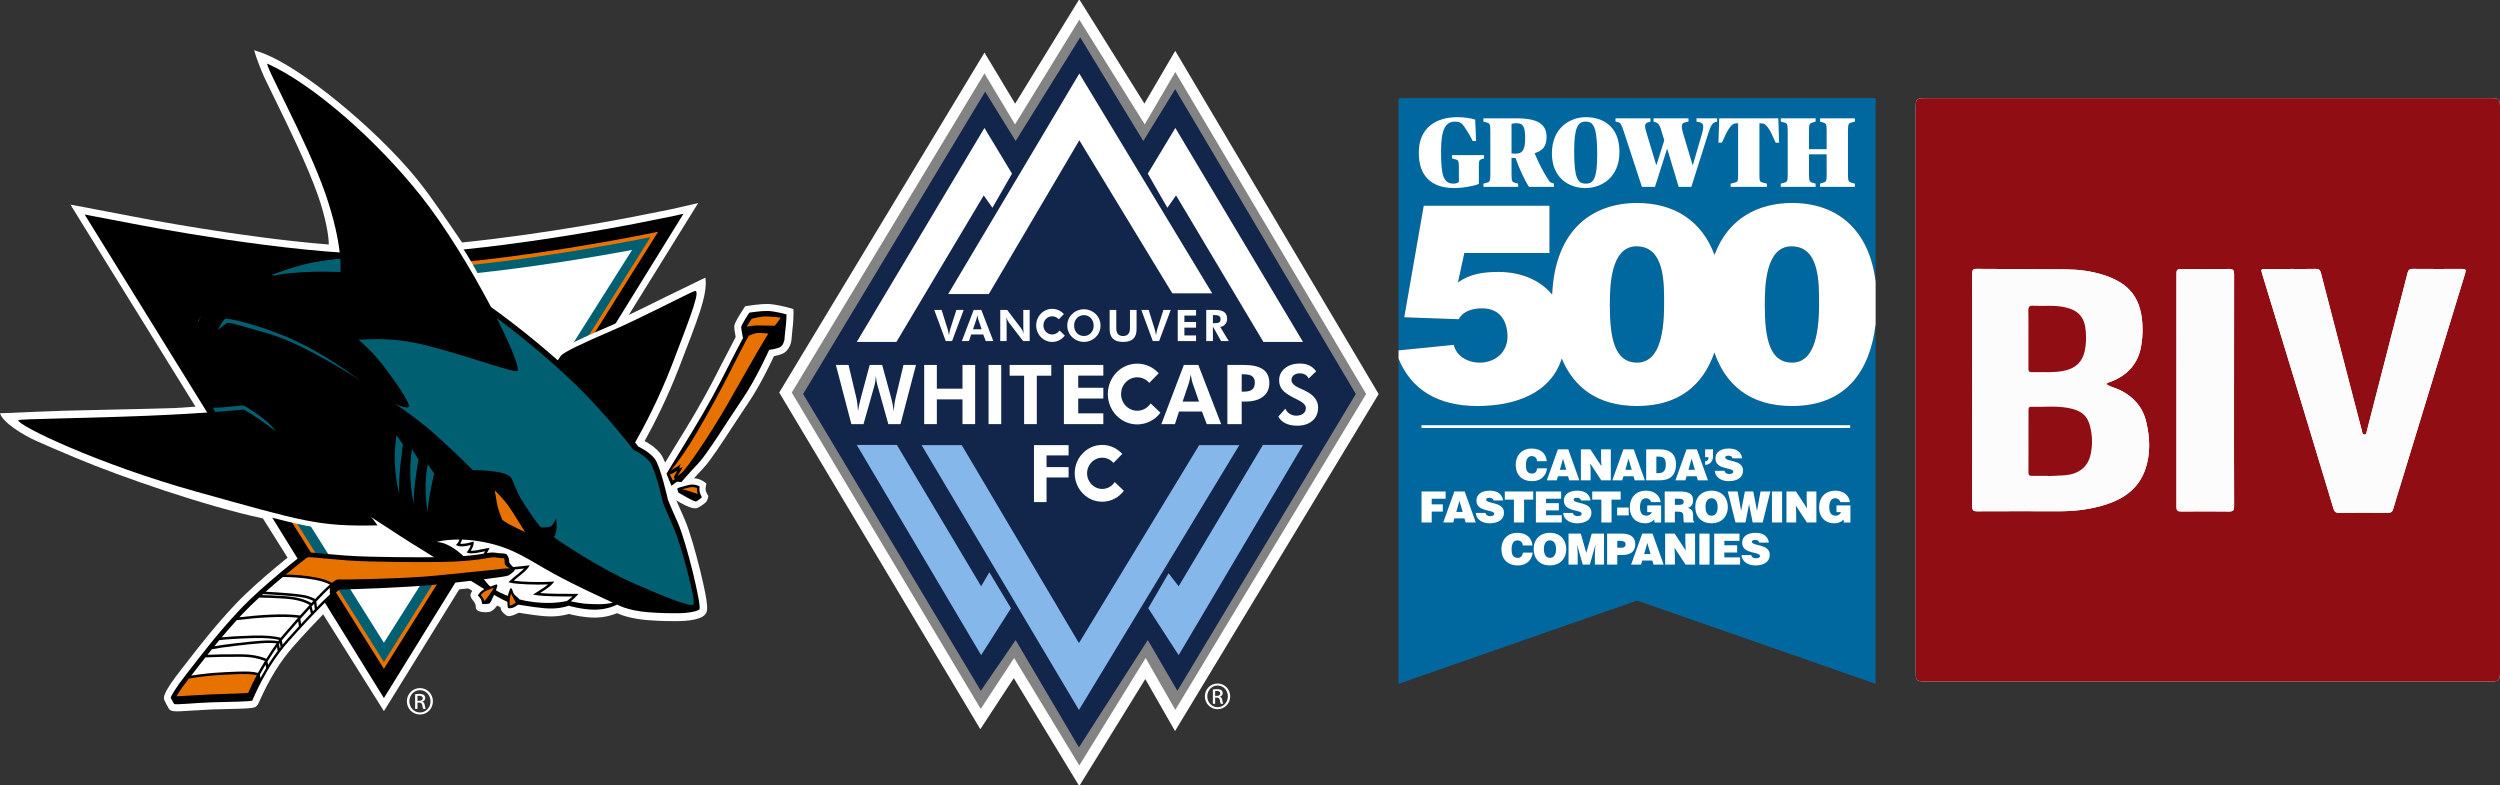 <?xml version="1.0" encoding="iso-8859-1"?>
<!-- Generator: Adobe Illustrator 23.0.3, SVG Export Plug-In . SVG Version: 6.00 Build 0)  -->
<svg version="1.1" id="Layer_1" xmlns="http://www.w3.org/2000/svg" xmlns:xlink="http://www.w3.org/1999/xlink" x="0px" y="0px"
	 viewBox="0 0 432.944 136" style="enable-background:new 0 0 432.944 136;" xml:space="preserve">
<rect x="0" y="0" width="432.944" height="136" fill="#333333" stroke="none"/>
<g>
	<path style="fill:#00689E;" d="M310.344,62.798c3.566,0,4.672-4.336,4.672-10.02c0-3.565,0.193-10.117-4.769-10.117
		c-4.529,0-4.624,6.985-4.624,10.212C305.623,58.798,306.537,62.798,310.344,62.798"/>
	<path style="fill:#00689E;" d="M251.859,60.052c0.578,1.782,2.506,2.747,4.336,2.747c2.937,0,4.865-1.976,4.865-4.48
		c0-2.796-1.348-4.914-4.384-4.914c-1.494,0-3.276,0.385-4.046,1.879l-9.443-0.337l3.373-19.318h21.775v8.189h-14.743l-1.107,5.106
		c2.121-1.542,4.48-1.83,7.035-1.83c3.85,0,7.193,1.385,9.281,3.926c0.504-11.518,7.224-15.873,14.708-15.873
		c6.378,0,11.215,3.051,13.405,9.003c2.372-6.427,7.674-9.003,13.43-9.003c7.854,0,13.364,4.64,14.474,13.622V17h-82.621v43.678
		l9.565-0.962C251.762,59.811,251.859,59.955,251.859,60.052"/>
	<path style="fill:#00689E;" d="M283.509,62.798c3.566,0,4.673-4.336,4.673-10.02c0-3.565,0.192-10.117-4.769-10.117
		c-4.528,0-4.626,6.985-4.626,10.212C278.788,58.798,279.704,62.798,283.509,62.798"/>
	<path style="fill:#00689E;" d="M310.344,70.313c-7.436,0-11.557-3.799-13.445-9.273c-1.884,5.455-5.979,9.273-13.39,9.273
		c-6.949,0-11.003-3.32-13.045-8.221c-1.934,6.093-8.168,8.221-14.606,8.221c-6.849,0-11.474-2.838-13.66-8.198v56.307
		l41.312-14.422l41.309,14.422V56.11C323.889,64.056,319.832,70.313,310.344,70.313"/>
	<path style="fill:#FFFFFF;" d="M255.858,70.314c6.437,0,12.671-2.128,14.605-8.222c2.043,4.902,6.097,8.222,13.046,8.222
		c7.411,0,11.505-3.819,13.389-9.273c1.889,5.473,6.008,9.273,13.446,9.273c9.487,0,13.544-6.257,14.474-14.203v-7.342
		c-1.11-8.983-6.62-13.623-14.474-13.623c-5.756,0-11.058,2.578-13.43,9.004c-2.191-5.953-7.029-9.004-13.405-9.004
		c-7.485,0-14.204,4.355-14.71,15.874c-2.087-2.54-5.43-3.927-9.281-3.927c-2.554,0-4.914,0.29-7.034,1.831l1.107-5.106h14.743
		v-8.19h-21.777l-3.371,19.318l9.442,0.337c0.771-1.494,2.554-1.879,4.048-1.879c3.035,0,4.384,2.12,4.384,4.914
		c0,2.505-1.928,4.48-4.867,4.48c-1.83,0-3.756-0.965-4.335-2.747c0-0.097-0.097-0.239-0.097-0.335l-9.566,0.961v1.438
		C244.383,67.474,249.009,70.314,255.858,70.314 M310.246,42.661c4.963,0,4.77,6.552,4.77,10.117c0,5.686-1.106,10.02-4.672,10.02
		c-3.807,0-4.721-4-4.721-9.925C305.623,49.646,305.718,42.661,310.246,42.661 M283.414,42.661c4.962,0,4.769,6.552,4.769,10.117
		c0,5.686-1.107,10.02-4.673,10.02c-3.805,0-4.721-4-4.721-9.925C278.788,49.646,278.886,42.661,283.414,42.661"/>
	
		<line style="fill:none;stroke:#FFFFFF;stroke-width:0.48;stroke-miterlimit:10;" x1="246.164" y1="73.876" x2="320.409" y2="73.876"/>
	<path style="fill:#FFFFFF;" d="M266.197,79.866c-0.052-0.56-0.402-0.88-0.954-0.88c-0.619,0-0.992,0.531-0.992,1.567
		c0,0.753,0.165,1.461,1.06,1.461c0.566,0,0.835-0.394,0.901-0.909h1.694c-0.157,1.387-1.148,2.222-2.566,2.222
		c-1.774,0-2.849-1.089-2.849-2.833c0-1.737,1.179-2.818,2.678-2.818c1.639,0,2.556,0.811,2.698,2.191H266.197z"/>
	<path style="fill:#FFFFFF;" d="M267.875,83.184l1.924-5.367h1.79l1.923,5.367h-1.752l-0.209-0.707h-1.752l-0.201,0.707H267.875z
		 M270.678,79.434l-0.544,1.924h1.11L270.678,79.434z"/>
	<polygon style="fill:#FFFFFF;" points="277.337,80.746 277.269,79.524 277.269,77.817 278.955,77.817 278.955,83.185 
		277.308,83.185 275.39,80.262 275.458,81.485 275.458,83.185 273.773,83.185 273.773,77.817 275.421,77.817 	"/>
	<path style="fill:#FFFFFF;" d="M279.215,83.184l1.924-5.367h1.789l1.925,5.367H283.1l-0.209-0.707h-1.752l-0.201,0.707H279.215z
		 M282.019,79.434l-0.544,1.924h1.11L282.019,79.434z"/>
	<path style="fill:#FFFFFF;" d="M285.083,83.184v-5.368h2.357c1.729,0,2.802,0.806,2.802,2.572c0,2.022-1.125,2.796-2.847,2.796
		H285.083z M286.843,81.933h0.373c0.819,0,1.266-0.433,1.266-1.446c0-1.119-0.364-1.417-1.303-1.417h-0.336V81.933z"/>
	<path style="fill:#FFFFFF;" d="M290.146,83.184l1.924-5.367h1.79l1.923,5.367h-1.751l-0.21-0.707h-1.752l-0.201,0.707H290.146z
		 M292.95,79.434l-0.544,1.924h1.11L292.95,79.434z"/>
	<path style="fill:#FFFFFF;" d="M295.291,79.904c0.217-0.037,0.365-0.111,0.455-0.23c0.09-0.119,0.142-0.285,0.142-0.492h-0.597
		v-1.364h1.364v1.176c0.037,0.91-0.632,1.523-1.364,1.515V79.904z"/>
	<path style="fill:#FFFFFF;" d="M300.034,79.375c-0.029-0.187-0.127-0.298-0.254-0.365c-0.127-0.068-0.283-0.098-0.455-0.098
		c-0.388,0-0.558,0.114-0.558,0.307c0,0.806,3.087,0.306,3.087,2.259c0,1.245-1.037,1.85-2.514,1.85
		c-1.416,0-2.341-0.827-2.378-1.797h1.686c0.037,0.193,0.142,0.335,0.29,0.425c0.143,0.09,0.328,0.134,0.5,0.134
		c0.439,0,0.73-0.14,0.73-0.396c0-0.812-3.086-0.251-3.086-2.304c0-1.141,0.984-1.714,2.325-1.714c1.493,0,2.17,0.76,2.297,1.699
		H300.034z"/>
	<polygon style="fill:#FFFFFF;" points="246.178,90.482 246.178,85.114 250.352,85.114 250.352,86.367 247.938,86.367 
		247.938,87.344 249.862,87.344 249.862,88.595 247.938,88.595 247.938,90.482 	"/>
	<path style="fill:#FFFFFF;" d="M249.935,90.482l1.924-5.367h1.79l1.923,5.367h-1.752l-0.209-0.707h-1.752l-0.201,0.707H249.935z
		 M252.739,86.732l-0.544,1.924h1.11L252.739,86.732z"/>
	<path style="fill:#FFFFFF;" d="M258.637,86.672c-0.029-0.187-0.127-0.298-0.254-0.365c-0.126-0.068-0.283-0.098-0.454-0.098
		c-0.388,0-0.56,0.114-0.56,0.307c0,0.806,3.087,0.306,3.087,2.259c0,1.245-1.036,1.85-2.513,1.85c-1.417,0-2.341-0.827-2.379-1.797
		h1.686c0.037,0.193,0.142,0.335,0.291,0.425c0.142,0.09,0.328,0.134,0.499,0.134c0.441,0,0.73-0.14,0.73-0.396
		c0-0.812-3.086-0.251-3.086-2.304c0-1.141,0.983-1.714,2.326-1.714c1.491,0,2.169,0.76,2.296,1.699H258.637z"/>
	<polygon style="fill:#FFFFFF;" points="260.598,85.114 265.519,85.114 265.519,86.524 263.938,86.524 263.938,90.482 
		262.179,90.482 262.179,86.524 260.598,86.524 	"/>
	<polygon style="fill:#FFFFFF;" points="265.981,90.482 265.981,85.114 270.357,85.114 270.357,86.367 267.741,86.367 
		267.741,87.135 269.955,87.135 269.955,88.388 267.741,88.388 267.741,89.23 270.461,89.23 270.461,90.482 	"/>
	<path style="fill:#FFFFFF;" d="M273.78,86.672c-0.029-0.187-0.127-0.298-0.254-0.365c-0.126-0.068-0.283-0.098-0.454-0.098
		c-0.388,0-0.56,0.114-0.56,0.307c0,0.806,3.087,0.306,3.087,2.259c0,1.245-1.036,1.85-2.513,1.85c-1.417,0-2.342-0.827-2.379-1.797
		h1.686c0.037,0.193,0.142,0.335,0.291,0.425c0.142,0.09,0.327,0.134,0.499,0.134c0.441,0,0.73-0.14,0.73-0.396
		c0-0.812-3.086-0.251-3.086-2.304c0-1.141,0.983-1.714,2.326-1.714c1.491,0,2.169,0.76,2.296,1.699H273.78z"/>
	<polygon style="fill:#FFFFFF;" points="275.741,85.114 280.662,85.114 280.662,86.524 279.081,86.524 279.081,90.482 
		277.321,90.482 277.321,86.524 275.741,86.524 	"/>
	<rect x="280.051" y="87.896" style="fill:#FFFFFF;" width="1.998" height="1.356"/>
	<path style="fill:#FFFFFF;" d="M287.671,90.497h-1.134l-0.067-0.529c-0.29,0.343-0.774,0.656-1.617,0.656
		c-1.372,0-2.603-0.886-2.603-2.757c0-1.716,1.074-2.894,2.81-2.894c1.29,0,2.326,0.671,2.543,1.991h-1.67
		c-0.127-0.441-0.447-0.68-0.902-0.68c-0.693,0-1.021,0.627-1.021,1.575c0,0.759,0.24,1.454,1.126,1.454
		c0.357,0,0.812-0.247,0.901-0.619h-0.774v-1.164h2.408V90.497z"/>
	<path style="fill:#FFFFFF;" d="M290.05,88.611v1.871h-1.76v-5.367h2.535c1.789,0,2.379,0.484,2.379,1.527
		c0,0.619-0.277,1.142-0.902,1.313c0.566,0.209,0.909,0.344,0.909,1.425c0,0.7-0.022,0.939,0.187,0.939v0.163h-1.782
		c-0.045-0.119-0.089-0.462-0.089-0.939c0-0.7-0.119-0.932-0.939-0.932H290.05z M290.05,87.433h0.693
		c0.544,0,0.835-0.134,0.835-0.507c0-0.38-0.299-0.56-0.708-0.56h-0.82V87.433z"/>
	<path style="fill:#FFFFFF;" d="M299.22,87.769c0,1.826-1.231,2.855-2.818,2.855c-1.686,0-2.81-1.044-2.81-2.87
		c0-1.686,1.141-2.781,2.81-2.781C298.318,84.973,299.22,86.353,299.22,87.769 M295.352,87.769c0,0.685,0.208,1.543,1.051,1.543
		c0.759,0,1.059-0.656,1.059-1.543c0-0.73-0.299-1.507-1.073-1.485C295.59,86.284,295.352,87.09,295.352,87.769"/>
	<polygon style="fill:#FFFFFF;" points="304.268,88.432 304.282,88.432 304.887,85.115 306.587,85.115 305.252,90.483 
		303.523,90.483 302.905,87.367 302.889,87.367 302.278,90.483 300.548,90.483 299.213,85.115 300.912,85.115 301.517,88.432 
		301.533,88.432 302.173,85.115 303.627,85.115 	"/>
	<rect x="306.862" y="85.114" style="fill:#FFFFFF;" width="1.76" height="5.368"/>
	<polygon style="fill:#FFFFFF;" points="312.94,88.044 312.874,86.822 312.874,85.115 314.557,85.115 314.557,90.483 
		312.911,90.483 310.995,87.56 311.061,88.782 311.061,90.483 309.375,90.483 309.375,85.115 311.024,85.115 	"/>
	<path style="fill:#FFFFFF;" d="M320.448,90.497h-1.134l-0.066-0.529c-0.291,0.343-0.775,0.656-1.618,0.656
		c-1.372,0-2.603-0.886-2.603-2.757c0-1.716,1.074-2.894,2.81-2.894c1.29,0,2.327,0.671,2.544,1.991h-1.671
		c-0.127-0.441-0.447-0.68-0.902-0.68c-0.692,0-1.021,0.627-1.021,1.575c0,0.759,0.24,1.454,1.126,1.454
		c0.359,0,0.812-0.247,0.902-0.619h-0.775v-1.164h2.408V90.497z"/>
	<path style="fill:#FFFFFF;" d="M263.718,94.462c-0.052-0.56-0.402-0.88-0.954-0.88c-0.619,0-0.992,0.531-0.992,1.567
		c0,0.753,0.165,1.461,1.06,1.461c0.566,0,0.835-0.394,0.902-0.909h1.692c-0.157,1.387-1.149,2.222-2.566,2.222
		c-1.774,0-2.847-1.089-2.847-2.833c0-1.737,1.178-2.818,2.677-2.818c1.639,0,2.556,0.811,2.698,2.191H263.718z"/>
	<path style="fill:#FFFFFF;" d="M271.235,95.066c0,1.826-1.231,2.855-2.818,2.855c-1.686,0-2.812-1.044-2.812-2.87
		c0-1.686,1.141-2.781,2.812-2.781C270.332,92.27,271.235,93.651,271.235,95.066 M267.364,95.066c0,0.685,0.209,1.543,1.052,1.543
		c0.759,0,1.059-0.656,1.059-1.543c0-0.73-0.299-1.507-1.074-1.485C267.603,93.582,267.364,94.388,267.364,95.066"/>
	<polygon style="fill:#FFFFFF;" points="271.637,97.78 271.637,92.412 273.762,92.412 274.708,95.759 275.655,92.412 277.78,92.412 
		277.78,97.78 276.199,97.78 276.199,96.14 276.222,95.304 276.312,94.335 276.297,94.335 275.321,97.78 274.097,97.78 
		273.12,94.335 273.106,94.335 273.18,95.125 273.218,95.96 273.218,97.78 	"/>
	<path style="fill:#FFFFFF;" d="M278.317,97.78v-5.368h2.588c1.543,0,2.288,0.708,2.288,1.811c0,1.156-0.685,1.887-2.23,1.887
		h-0.887v1.67H278.317z M280.808,94.857c0.41,0,0.708-0.163,0.708-0.626c0-0.499-0.566-0.566-0.939-0.566h-0.499v1.192H280.808z"/>
	<path style="fill:#FFFFFF;" d="M282.47,97.779l1.924-5.367h1.79l1.923,5.367h-1.752l-0.209-0.707h-1.752l-0.201,0.707H282.47z
		 M285.274,94.029l-0.544,1.924h1.11L285.274,94.029z"/>
	<polygon style="fill:#FFFFFF;" points="291.932,95.342 291.865,94.119 291.865,92.412 293.55,92.412 293.55,97.78 291.903,97.78 
		289.986,94.858 290.053,96.08 290.053,97.78 288.369,97.78 288.369,92.412 290.016,92.412 	"/>
	<rect x="294.295" y="92.412" style="fill:#FFFFFF;" width="1.76" height="5.368"/>
	<polygon style="fill:#FFFFFF;" points="296.861,97.78 296.861,92.412 301.237,92.412 301.237,93.665 298.621,93.665 
		298.621,94.432 300.835,94.432 300.835,95.685 298.621,95.685 298.621,96.528 301.341,96.528 301.341,97.78 	"/>
	<path style="fill:#FFFFFF;" d="M304.659,93.97c-0.029-0.187-0.127-0.298-0.253-0.365c-0.128-0.068-0.284-0.098-0.455-0.098
		c-0.388,0-0.558,0.114-0.558,0.307c0,0.806,3.086,0.306,3.086,2.259c0,1.245-1.036,1.85-2.513,1.85
		c-1.416,0-2.341-0.827-2.378-1.797h1.684c0.037,0.193,0.143,0.335,0.291,0.425c0.142,0.09,0.328,0.134,0.499,0.134
		c0.441,0,0.73-0.14,0.73-0.396c0-0.812-3.086-0.251-3.086-2.304c0-1.141,0.984-1.714,2.326-1.714c1.491,0,2.169,0.76,2.296,1.699
		H304.659z"/>
	<path style="fill:#FFFFFF;" d="M245.703,26.456c0-4.385,3.041-6.166,6.679-6.166c1.297,0,2.425,0.205,3.091,0.427l0.15,3.7h-0.582
		c-0.532-1.061-0.913-1.661-1.396-2.38c-0.532-0.805-0.93-0.976-1.661-0.976c-1.778,0-2.427,1.559-2.427,5.174
		c0,4.265,0.433,5.566,2.21,5.566c0.367,0,0.648-0.12,0.881-0.291v-2.587c0-1.164-0.15-1.216-0.73-1.371l-0.466-0.119v-0.565h5.549
		v0.565l-0.332,0.103c-0.499,0.153-0.565,0.222-0.565,1.387v2.929c-1.031,0.429-2.974,0.719-4.221,0.719
		C247.712,32.57,245.703,30.327,245.703,26.456"/>
	<path style="fill:#FFFFFF;" d="M256.895,31.8l0.466-0.119c0.565-0.138,0.732-0.206,0.732-1.371v-7.759
		c0-1.166-0.167-1.233-0.732-1.371l-0.466-0.12v-0.565h5.832c3.656,0,5.101,1.08,5.101,3.203c0,1.576-0.598,2.38-2.043,2.826v0.069
		c0.581,1.473,1.594,3.426,2.476,4.728c0.183,0.274,0.282,0.274,0.615,0.393l0.232,0.086v0.565h-4.32
		c-0.763-1.13-1.845-3.528-2.326-5.002c-0.216,0-0.565-0.017-0.697-0.034v2.981c0,1.164,0.15,1.233,0.681,1.371l0.464,0.119v0.565
		h-6.015V31.8z M264.124,23.972c0-1.919-0.282-2.638-1.478-2.638c-0.4,0-0.765,0.069-0.881,0.12v5.105
		c0.132,0.017,0.299,0.052,0.697,0.052C263.592,26.61,264.124,26.044,264.124,23.972"/>
	<path style="fill:#FFFFFF;" d="M268.757,26.575c0-4.556,3.256-6.286,5.899-6.286c2.874,0,5.798,1.559,5.798,5.995
		c0,4.591-3.256,6.286-5.899,6.286C271.681,32.57,268.757,30.772,268.757,26.575 M276.599,26.695c0-4.693-0.631-5.635-2.011-5.635
		c-1.262,0-1.977,0.856-1.977,5.105c0,4.659,0.582,5.635,2.01,5.635C275.968,31.8,276.599,30.926,276.599,26.695"/>
	<path style="fill:#FFFFFF;" d="M281.171,22.67c-0.365-1.045-0.499-1.422-0.998-1.524l-0.398-0.086v-0.565h6.048v0.565l-0.365,0.103
		c-0.349,0.102-0.565,0.274-0.565,0.668c0,0.376,0.15,0.873,0.315,1.404l1.596,5.293h0.083l1.328-4.23l-0.614-2.005
		c-0.2-0.634-0.433-0.976-0.914-1.13l-0.332-0.103v-0.565h6.048v0.565l-0.631,0.138c-0.332,0.068-0.516,0.308-0.516,0.719
		c0,0.343,0.101,0.771,0.266,1.319l1.579,5.293h0.083l1.545-5.31c0.15-0.496,0.233-0.908,0.233-1.285c0-0.479-0.25-0.685-0.648-0.77
		l-0.515-0.103v-0.565h3.573v0.565l-0.316,0.086c-0.548,0.154-0.798,0.668-1.229,1.97l-2.924,9.249h-2.194l-1.961-6.543h-0.066
		l-2.077,6.543h-2.26L281.171,22.67z"/>
	<path style="fill:#FFFFFF;" d="M299.706,31.8l0.516-0.12c0.697-0.154,0.781-0.205,0.781-1.37v-8.959h-0.083
		c-0.648,0-0.93,0.155-1.363,0.72c-0.431,0.565-0.781,1.354-1.363,2.637h-0.598l0.134-4.213h10.235l0.134,4.213h-0.599
		c-0.564-1.283-0.913-2.072-1.344-2.637c-0.483-0.617-0.681-0.72-1.38-0.72h-0.083v8.959c0,1.164,0.083,1.216,0.782,1.37l0.515,0.12
		v0.565h-6.281V31.8z"/>
	<path style="fill:#FFFFFF;" d="M308.394,31.8l0.466-0.12c0.564-0.136,0.73-0.205,0.73-1.37v-7.76c0-1.164-0.167-1.233-0.73-1.369
		l-0.466-0.12v-0.565h6.031v0.565l-0.414,0.12c-0.582,0.171-0.732,0.205-0.732,1.369v3.289h3.058V22.55
		c0-1.164-0.15-1.199-0.73-1.369l-0.417-0.12v-0.565h6.031v0.565l-0.464,0.12c-0.565,0.136-0.732,0.205-0.732,1.369v7.76
		c0,1.164,0.167,1.216,0.732,1.37l0.464,0.12v0.565h-6.031V31.8l0.417-0.12c0.581-0.171,0.73-0.205,0.73-1.37v-3.58h-3.058v3.58
		c0,1.164,0.15,1.199,0.732,1.37l0.414,0.12v0.565h-6.031V31.8z"/>
</g>
<g>
	<path style="fill:#FCFCFC;" d="M382.265,118.016c16.381,0,32.762,0,49.143,0c1.325,0,1.535-0.203,1.535-1.49
		c0-32.678,0-65.355,0-98.033c0-1.29-0.209-1.493-1.532-1.493c-32.706,0-65.412,0-98.117,0c-1.35,0-1.536,0.191-1.536,1.574
		c0,32.621,0,65.243,0,97.864c0,1.408,0.174,1.578,1.617,1.578C349.672,118.017,365.968,118.016,382.265,118.016z"/>
	<path style="fill:#910D14;" d="M382.265,118.016c-16.297,0-32.593,0-48.89,0c-1.443,0-1.617-0.169-1.617-1.578
		c0-32.621,0-65.243,0-97.864c0-1.384,0.185-1.574,1.536-1.574c32.706,0,65.412,0,98.117,0c1.323,0,1.532,0.203,1.532,1.493
		c0,32.678,0,65.355,0,98.033c0,1.287-0.21,1.49-1.535,1.49C415.027,118.017,398.646,118.016,382.265,118.016z M364.767,66.529
		c0.196-0.303,0.499-0.317,0.751-0.414c2.894-1.114,4.765-3.099,5.286-6.222c0.176-1.056,0.257-2.122,0.23-3.194
		c-0.123-4.939-2.15-7.644-6.858-9.114c-2.055-0.642-4.18-0.913-6.319-0.938c-5.177-0.06-10.354-0.041-15.531-0.083
		c-0.644-0.005-0.791,0.195-0.79,0.821c0.018,13.422,0.018,26.844-0.003,40.267c-0.001,0.702,0.189,0.899,0.892,0.895
		c4.699-0.027,9.398-0.012,14.097-0.007c2.43,0.003,4.831-0.243,7.182-0.873c3.593-0.963,6.58-2.727,7.84-6.468
		c0.903-2.68,0.779-5.429,0.126-8.161c-0.604-2.524-2.155-4.282-4.43-5.435C366.452,67.204,365.554,67.05,364.767,66.529z
		 M396.632,46.577c0,0.001,0,0.003,0,0.004c-1.379,0-2.758,0-4.136,0c-0.99,0-0.996,0.003-0.708,0.948
		c2.4,7.881,4.806,15.76,7.203,23.642c1.718,5.648,3.43,11.298,5.125,16.953c0.159,0.531,0.424,0.693,0.962,0.688
		c2.814-0.025,5.628-0.025,8.441-0.004c0.543,0.004,0.798-0.169,0.946-0.706c0.38-1.381,0.829-2.744,1.247-4.114
		c3.733-12.234,7.461-24.469,11.214-36.697c0.192-0.626,0.036-0.722-0.535-0.719c-2.842,0.015-5.684,0.014-8.526-0.007
		c-0.533-0.004-0.789,0.141-0.929,0.702c-0.89,3.543-1.831,7.073-2.743,10.611c-1.439,5.58-2.868,11.163-4.308,16.744
		c-0.065,0.253-0.046,0.63-0.424,0.634c-0.386,0.005-0.359-0.381-0.425-0.63c-0.499-1.875-0.983-3.753-1.471-5.631
		c-1.881-7.237-3.767-14.473-5.629-21.715c-0.138-0.537-0.357-0.73-0.914-0.716C399.559,46.601,398.095,46.577,396.632,46.577z
		 M386.885,67.585c0-6.694-0.007-13.388,0.012-20.082c0.002-0.657-0.129-0.938-0.87-0.926c-2.784,0.043-5.569,0.033-8.353,0.008
		c-0.601-0.006-0.76,0.198-0.759,0.78c0.014,13.473,0.014,26.945-0.003,40.418c-0.001,0.652,0.225,0.803,0.833,0.797
		c2.756-0.027,5.513-0.034,8.269,0.003c0.714,0.01,0.887-0.228,0.885-0.915C386.875,80.973,386.884,74.279,386.885,67.585z"/>
	<path style="fill:#FCFCFC;" d="M364.767,66.529c0.788,0.521,1.686,0.675,2.475,1.075c2.275,1.153,3.826,2.91,4.43,5.435
		c0.653,2.732,0.777,5.481-0.126,8.161c-1.261,3.741-4.248,5.505-7.84,6.468c-2.35,0.63-4.752,0.876-7.182,0.873
		c-4.699-0.006-9.398-0.021-14.097,0.007c-0.703,0.004-0.893-0.192-0.892-0.895c0.021-13.422,0.021-26.844,0.003-40.267
		c-0.001-0.626,0.146-0.826,0.79-0.821c5.177,0.042,10.355,0.023,15.531,0.083c2.139,0.025,4.264,0.296,6.319,0.938
		c4.707,1.47,6.735,4.175,6.858,9.114c0.027,1.072-0.054,2.139-0.23,3.194c-0.522,3.123-2.393,5.108-5.286,6.222
		C365.265,66.212,364.962,66.226,364.767,66.529z M354.66,82.405c0.001,0.013,0.001,0.025,0.002,0.038
		c0.982-0.043,1.967-0.053,2.946-0.137c2.282-0.195,3.822-1.348,4.347-3.252c0.394-1.431,0.423-2.903,0.185-4.35
		c-0.425-2.578-1.427-3.576-4.019-4.06c-2.115-0.395-4.261-0.13-6.392-0.19c-0.474-0.013-0.434,0.341-0.434,0.648
		c-0.003,3.57,0.001,7.14-0.011,10.711c-0.001,0.439,0.164,0.604,0.593,0.597C352.804,82.395,353.732,82.405,354.66,82.405z
		 M351.281,58.722c0,1.686,0.003,3.372-0.003,5.057c-0.001,0.364,0.002,0.681,0.507,0.666c1.989-0.056,3.994,0.18,5.959-0.306
		c1.77-0.438,2.877-1.518,3.28-3.334c0.254-1.143,0.264-2.29,0.182-3.436c-0.173-2.425-1.284-3.667-3.656-4.172
		c-1.806-0.384-3.64-0.161-5.46-0.248c-0.626-0.03-0.839,0.163-0.825,0.8C351.304,55.406,351.28,57.064,351.281,58.722z"/>
	<path style="fill:#FCFCFC;" d="M396.632,46.577c1.463,0,2.927,0.024,4.389-0.012c0.557-0.014,0.776,0.178,0.914,0.716
		c1.862,7.242,3.749,14.478,5.629,21.715c0.488,1.878,0.972,3.756,1.471,5.631c0.066,0.248,0.039,0.634,0.425,0.63
		c0.378-0.004,0.358-0.382,0.424-0.634c1.44-5.58,2.868-11.163,4.308-16.744c0.912-3.538,1.853-7.068,2.743-10.611
		c0.141-0.561,0.396-0.706,0.929-0.702c2.842,0.021,5.684,0.022,8.526,0.007c0.571-0.003,0.727,0.093,0.535,0.719
		c-3.753,12.228-7.481,24.463-11.214,36.697c-0.418,1.371-0.867,2.733-1.247,4.114c-0.148,0.537-0.403,0.71-0.946,0.706
		c-2.814-0.021-5.628-0.021-8.441,0.004c-0.538,0.005-0.803-0.157-0.962-0.688c-1.695-5.655-3.407-11.305-5.125-16.953
		c-2.397-7.882-4.803-15.761-7.203-23.642c-0.288-0.946-0.282-0.948,0.708-0.948c1.379,0,2.758,0,4.136,0
		C396.632,46.579,396.632,46.578,396.632,46.577z"/>
	<path style="fill:#FCFCFC;" d="M386.885,67.585c0,6.694-0.01,13.388,0.014,20.082c0.002,0.687-0.171,0.924-0.885,0.915
		c-2.756-0.037-5.513-0.03-8.269-0.003c-0.608,0.006-0.834-0.145-0.833-0.797c0.017-13.473,0.016-26.945,0.003-40.418
		c-0.001-0.582,0.158-0.785,0.759-0.78c2.784,0.026,5.569,0.036,8.353-0.008c0.741-0.012,0.872,0.269,0.87,0.926
		C386.878,54.196,386.885,60.891,386.885,67.585z"/>
	<path style="fill:#910D14;" d="M354.66,82.405c-0.928,0-1.856-0.01-2.783,0.005c-0.429,0.007-0.595-0.158-0.593-0.597
		c0.012-3.57,0.008-7.14,0.011-10.711c0-0.306-0.04-0.661,0.434-0.648c2.131,0.06,4.278-0.205,6.392,0.19
		c2.592,0.484,3.594,1.482,4.019,4.06c0.238,1.446,0.209,2.919-0.185,4.35c-0.525,1.905-2.065,3.058-4.347,3.252
		c-0.979,0.083-1.964,0.093-2.946,0.137C354.661,82.43,354.66,82.418,354.66,82.405z"/>
	<path style="fill:#910D14;" d="M351.28,58.722c-0.001-1.658,0.024-3.316-0.013-4.973c-0.014-0.637,0.199-0.829,0.825-0.8
		c1.82,0.086,3.654-0.137,5.46,0.248c2.372,0.505,3.482,1.747,3.656,4.172c0.082,1.146,0.072,2.293-0.182,3.436
		c-0.404,1.816-1.51,2.896-3.28,3.334c-1.965,0.487-3.97,0.251-5.959,0.306c-0.505,0.014-0.508-0.303-0.507-0.666
		C351.284,62.093,351.281,60.407,351.28,58.722z"/>
</g>
<g>
	<polygon style="fill:#FFFFFF;" points="175.56,117.438 169.771,126.282 134.944,67.979 170.491,9.105 175.799,17.951 186.9,-0.125 
		198.187,17.939 203.523,8.804 238.753,68.241 203.49,126.606 198.339,117.592 186.901,136.125 	"/>
	<polygon style="fill:#838383;" points="170.486,12.715 175.78,21.539 186.914,3.41 198.24,21.539 203.534,12.475 236.584,68.232 
		203.534,122.932 198.4,113.948 186.914,132.559 175.619,113.948 169.843,122.772 137.116,67.985 	"/>
	<polygon style="fill:#12264C;" points="170.61,15.879 175.885,24.42 187.065,6.458 197.992,24.42 203.52,15.439 234.796,68.232 
		203.895,119.633 198.771,110.841 186.85,129.43 175.885,110.841 169.856,119.633 139.082,68.232 	"/>
	<polygon style="fill:#FFFFFF;" points="148.376,59.214 170.484,22.159 175.257,30.073 171.866,35.976 170.358,33.841 
		155.237,59.214 	"/>
	<polygon style="fill:#FFFFFF;" points="225.651,59.214 203.543,22.159 198.771,30.073 202.162,35.976 203.67,33.841 
		218.791,59.214 	"/>
	<polygon style="fill:#FFFFFF;" points="186.914,12.738 164.204,50.924 171.237,50.924 186.914,24.295 203.018,50.799 
		209.925,50.799 	"/>
	<polygon style="fill:#85B7EA;" points="148.376,77.051 155.317,77.051 169.911,101.526 171.33,99.107 175.08,105.332 
		169.911,113.455 	"/>
	<polygon style="fill:#85B7EA;" points="159.602,77.088 166.552,77.088 186.85,111.371 207.668,77.088 214.618,77.088 
		186.85,122.953 	"/>
	<polygon style="fill:#85B7EA;" points="225.651,77.051 218.711,77.051 204.116,101.526 202.368,99.28 198.851,105.332 
		204.116,113.455 	"/>
	<path style="fill:#FFFFFF;" d="M152.771,63.201l1.518,5.556c0.098,0.356,0.189,0.735,0.273,1.141
		c0.084,0.407,0.163,0.861,0.238,1.364c0.009-0.424,0.04-0.842,0.094-1.256c0.053-0.413,0.134-0.829,0.241-1.249l1.33-5.556h2.162
		l-2.68,10.245h-2.107l-1.833-6.536c-0.089-0.298-0.159-0.599-0.21-0.903c-0.052-0.303-0.086-0.617-0.105-0.945
		c-0.024,0.346-0.06,0.673-0.109,0.981c-0.049,0.307-0.113,0.598-0.192,0.867l-1.848,6.536h-2.106l-2.68-10.245h2.19l1.351,5.689
		c0.075,0.327,0.135,0.681,0.181,1.061c0.047,0.379,0.082,0.793,0.105,1.241c0.089-0.592,0.252-1.343,0.49-2.252l0.036-0.147
		l1.504-5.592H152.771z"/>
	<path style="fill:#FFFFFF;" d="M160.049,73.446V63.201h2.19v4.108h4.444v-4.108h2.191v10.245h-2.191v-4.282h-4.444v4.282H160.049z"
		/>
	<path style="fill:#FFFFFF;" d="M171.197,73.446V63.201h2.191v10.245H171.197z"/>
	<path style="fill:#FFFFFF;" d="M179.553,65.062v8.384h-2.198v-8.384h-2.506v-1.861h7.208v1.861H179.553z"/>
	<path style="fill:#FFFFFF;" d="M184.247,73.446V63.201h6.824v1.847h-4.347v2.107h4.347v1.861h-4.347v2.568h4.347v1.862H184.247z"/>
	<path style="fill:#FFFFFF;" d="M201.12,73.446l3.898-10.245h2.505l3.953,10.245h-2.492l-0.832-2.176h-3.968l-0.713,2.176H201.12z
		 M207.642,69.548l-1.147-3.31c-0.033-0.098-0.074-0.266-0.126-0.503c-0.052-0.238-0.105-0.529-0.161-0.875
		c-0.061,0.332-0.119,0.629-0.175,0.893c-0.055,0.263-0.098,0.44-0.127,0.529l-1.105,3.267H207.642z"/>
	<path style="fill:#FFFFFF;" d="M212.555,73.446V63.201h2.834c1.511,0,2.629,0.257,3.349,0.769c0.723,0.514,1.083,1.306,1.083,2.379
		c0,0.994-0.363,1.773-1.091,2.338c-0.726,0.565-1.733,0.848-3.019,0.848h-0.677v3.91H212.555z M215.035,67.826h0.354
		c0.672,0,1.16-0.123,1.464-0.371c0.303-0.247,0.456-0.643,0.456-1.189c0-0.504-0.153-0.871-0.456-1.103
		c-0.305-0.231-0.793-0.346-1.464-0.346h-0.354V67.826z"/>
	<path style="fill:#FFFFFF;" d="M221.377,72.144l1.218-1.378c0.153,0.376,0.4,0.675,0.742,0.892
		c0.339,0.217,0.722,0.327,1.147,0.327c0.513,0,0.918-0.122,1.217-0.364c0.298-0.243,0.449-0.57,0.449-0.98
		c0-0.486-0.497-0.967-1.491-1.449c-0.323-0.154-0.576-0.28-0.763-0.378c-0.896-0.466-1.517-0.922-1.862-1.367
		c-0.344-0.446-0.517-0.976-0.517-1.592c0-0.844,0.334-1.538,1.004-2.082c0.669-0.543,1.537-0.815,2.607-0.815
		c0.62,0,1.155,0.108,1.606,0.326c0.45,0.217,0.847,0.555,1.194,1.018l-1.296,1.239c-0.153-0.299-0.358-0.522-0.612-0.668
		c-0.253-0.147-0.561-0.221-0.919-0.221c-0.433,0-0.785,0.109-1.049,0.325c-0.267,0.217-0.401,0.498-0.401,0.844
		c0,0.541,0.529,1.036,1.583,1.484c0.209,0.088,0.37,0.159,0.481,0.21c0.868,0.396,1.511,0.844,1.928,1.343
		c0.417,0.5,0.625,1.069,0.625,1.707c0,0.961-0.327,1.727-0.982,2.3c-0.656,0.57-1.536,0.856-2.643,0.856
		c-0.784,0-1.456-0.135-2.014-0.405C222.069,73.043,221.651,72.652,221.377,72.144z"/>
	<path style="fill:#FFFFFF;" d="M200.957,71.474c-0.932,1.232-2.383,2.024-4.015,2.024c-2.812,0-5.091-2.356-5.091-5.262
		c0-2.906,2.279-5.262,5.091-5.262c1.467,0,2.788,0.64,3.718,1.665l-1.625,1.671c-0.513-0.594-1.26-0.967-2.092-0.967
		c-1.546,0-2.8,1.295-2.8,2.893c0,1.599,1.254,2.895,2.8,2.895c0.968,0,1.821-0.506,2.324-1.275L200.957,71.474z"/>
	<g>
		<path style="fill:#FFFFFF;" d="M179.062,86.951v-9.863h5.992v1.778h-3.817v2.027h3.817v1.793h-3.817v4.265H179.062z"/>
	</g>
	<path style="fill:#FFFFFF;" d="M194.628,84.996c-0.871,1.149-2.228,1.89-3.752,1.89c-2.627,0-4.759-2.201-4.759-4.917
		c0-2.717,2.131-4.918,4.759-4.918c1.37,0,2.605,0.598,3.473,1.556l-1.519,1.561c-0.479-0.555-1.177-0.905-1.954-0.905
		c-1.446,0-2.617,1.211-2.617,2.705c0,1.493,1.172,2.705,2.617,2.705c0.904,0,1.701-0.473,2.171-1.194L194.628,84.996z"/>
	<path style="fill:#FFFFFF;" d="M163.785,59.069l-1.992-5.392h1.275l1.05,3.362c0.02,0.069,0.05,0.197,0.092,0.384
		c0.041,0.186,0.086,0.398,0.132,0.636c0.032-0.231,0.067-0.435,0.105-0.614c0.039-0.181,0.075-0.328,0.113-0.443l1.065-3.326h1.259
		l-2.007,5.392H163.785z"/>
	<path style="fill:#FFFFFF;" d="M166.571,59.069l2.052-5.392h1.319l2.081,5.392h-1.311l-0.438-1.145h-2.089l-0.375,1.145H166.571z
		 M170.004,57.018l-0.604-1.743c-0.018-0.051-0.039-0.139-0.067-0.265c-0.027-0.125-0.055-0.279-0.085-0.46
		c-0.032,0.174-0.063,0.331-0.092,0.47c-0.029,0.139-0.051,0.231-0.066,0.277l-0.582,1.721H170.004z"/>
	<path style="fill:#FFFFFF;" d="M173.223,59.069v-5.392h1.197l2.387,3.138c0.069,0.089,0.144,0.212,0.227,0.374
		c0.082,0.161,0.167,0.351,0.256,0.569c-0.028-0.159-0.047-0.317-0.059-0.475c-0.012-0.157-0.018-0.353-0.018-0.589v-3.016h1.101
		v5.392h-1.131l-2.453-3.196c-0.069-0.088-0.144-0.213-0.225-0.374c-0.081-0.16-0.167-0.353-0.258-0.577
		c0.027,0.156,0.047,0.312,0.059,0.47c0.013,0.158,0.019,0.357,0.019,0.598v3.078H173.223z"/>
	<path style="fill:#FFFFFF;" d="M190.584,56.384c0,0.386-0.071,0.75-0.215,1.094c-0.143,0.344-0.35,0.646-0.621,0.906
		c-0.28,0.269-0.595,0.473-0.946,0.615c-0.352,0.143-0.715,0.214-1.091,0.214c-0.329,0-0.651-0.057-0.966-0.168
		c-0.316-0.111-0.604-0.272-0.867-0.48c-0.339-0.271-0.599-0.594-0.78-0.969c-0.18-0.376-0.27-0.78-0.27-1.212
		c0-0.388,0.071-0.752,0.213-1.092c0.142-0.339,0.351-0.642,0.627-0.908c0.27-0.263,0.584-0.467,0.941-0.611
		c0.357-0.145,0.725-0.217,1.103-0.217c0.376,0,0.74,0.072,1.096,0.217c0.355,0.145,0.669,0.349,0.941,0.611
		c0.273,0.266,0.48,0.569,0.624,0.909C190.513,55.636,190.584,55.999,190.584,56.384z M187.712,58.186
		c0.489,0,0.891-0.172,1.209-0.514c0.319-0.343,0.477-0.772,0.477-1.287c0-0.511-0.16-0.94-0.482-1.289
		c-0.323-0.349-0.724-0.523-1.205-0.523c-0.489,0-0.894,0.174-1.216,0.522c-0.322,0.347-0.482,0.778-0.482,1.291
		c0,0.52,0.158,0.951,0.475,1.291C186.806,58.015,187.214,58.186,187.712,58.186z"/>
	<path style="fill:#FFFFFF;" d="M196.828,53.677v3.355c0,0.732-0.193,1.278-0.578,1.639c-0.385,0.361-0.967,0.542-1.742,0.542
		c-0.787,0-1.376-0.181-1.761-0.542c-0.385-0.361-0.579-0.907-0.579-1.639v-3.355h1.146v3.176c0,0.444,0.098,0.778,0.296,1.003
		c0.195,0.224,0.489,0.337,0.88,0.337c0.393,0,0.691-0.113,0.891-0.339c0.202-0.225,0.303-0.559,0.303-1.001v-3.176H196.828z"/>
	<path style="fill:#FFFFFF;" d="M199.643,59.069l-1.992-5.392h1.274l1.049,3.362c0.021,0.069,0.052,0.197,0.093,0.384
		c0.042,0.186,0.086,0.398,0.132,0.636c0.032-0.231,0.066-0.435,0.107-0.614c0.037-0.181,0.075-0.328,0.111-0.443l1.064-3.326h1.261
		l-2.009,5.392H199.643z"/>
	<path style="fill:#FFFFFF;" d="M203.957,59.069v-5.392h3.174v0.973h-2.022v1.108h2.022v0.98h-2.022v1.352h2.022v0.979H203.957z"/>
	<path style="fill:#FFFFFF;" d="M212.797,59.069h-1.33l-1.418-2.518v2.518h-1.153v-5.392h1.652c0.654,0,1.145,0.127,1.472,0.381
		c0.327,0.254,0.49,0.636,0.49,1.147c0,0.371-0.111,0.688-0.335,0.95c-0.224,0.263-0.513,0.417-0.866,0.46L212.797,59.069z
		 M210.049,55.975h0.174c0.466,0,0.773-0.05,0.924-0.153c0.151-0.102,0.225-0.279,0.225-0.532c0-0.265-0.081-0.454-0.242-0.565
		c-0.16-0.112-0.463-0.167-0.907-0.167h-0.174V55.975z"/>
	<path style="fill:#FFFFFF;" d="M184.402,58.113c-0.507,0.671-1.297,1.102-2.185,1.102c-1.531,0-2.773-1.283-2.773-2.865
		c0-1.583,1.241-2.865,2.773-2.865c0.798,0,1.517,0.348,2.023,0.906l-0.885,0.91c-0.279-0.323-0.685-0.527-1.138-0.527
		c-0.843,0-1.525,0.705-1.525,1.576c0,0.871,0.682,1.576,1.525,1.576c0.526,0,0.99-0.275,1.265-0.694L184.402,58.113z"/>
	<g>
		<path style="fill:#FFFFFF;" d="M210.862,118.368c1.213,0,2.18,0.986,2.18,2.22c0,1.253-0.967,2.229-2.189,2.229
			c-1.215,0-2.2-0.976-2.2-2.229c0-1.234,0.986-2.22,2.2-2.22H210.862z M210.852,118.714c-0.977,0-1.776,0.838-1.776,1.874
			c0,1.056,0.799,1.885,1.785,1.885c0.987,0.009,1.775-0.829,1.775-1.875c0-1.047-0.788-1.884-1.775-1.884H210.852z M210.438,121.88
			h-0.396v-2.475c0.208-0.031,0.405-0.06,0.701-0.06c0.375,0,0.621,0.078,0.769,0.188c0.148,0.108,0.228,0.276,0.228,0.512
			c0,0.326-0.217,0.523-0.483,0.603v0.02c0.217,0.039,0.365,0.236,0.414,0.601c0.059,0.385,0.118,0.532,0.159,0.611h-0.415
			c-0.059-0.079-0.119-0.305-0.168-0.631c-0.06-0.315-0.218-0.434-0.533-0.434h-0.276V121.88z M210.438,120.509h0.286
			c0.325,0,0.601-0.119,0.601-0.424c0-0.217-0.159-0.434-0.601-0.434c-0.129,0-0.217,0.009-0.286,0.02V120.509z"/>
	</g>
</g>
<g>
	<g>
		<g>
			<path style="fill:#FFFFFF;" d="M122.436,85.489c-0.126-0.217-0.223-0.461-0.237-0.595c-0.024-0.251,0.006-0.438,0.006-0.44
				l0.122-0.738l-0.602-0.415c-0.125-0.082-1.269-0.794-2.847-0.365c-0.001,0.001-0.699,0.186-0.699,0.186
				c-1.072,0.279-2,0.521-1.94,1.579c0.009,0.207,0.081,0.528,0.216,0.942l0.129,0.395l0.226,0.434
				c3.242,1.976,3.734,1.585,4.167,1.393l0.058-0.026l0.055-0.033c1.113-0.665,1.368-1.005,1.471-1.432l0.11-0.454L122.436,85.489z"
				/>
			<g>
				<path style="fill:#FFFFFF;" d="M84.25,101.859c-1.137,0.443-1.499,1.28-1.499,1.28s0.232,0.179,0.452,0.501
					c0.22,0.322,0.277,0.779,0.291,0.922c0.014,0.142,1.218-0.024,1.218-0.024c0.34-0.084,1.278-2.609,1.278-2.609
					s0.198-0.563,0.107-0.685C86.003,101.124,85.389,101.416,84.25,101.859z M89.883,103.711c-0.236-0.356-0.797-0.529-1.024-1.146
					c-0.103-0.28-0.169-0.63-0.402-0.75c0,0-0.916,1.403-0.481,3.494c0.936,0.229,1.882-0.732,1.882-0.732
					S90.047,103.96,89.883,103.711z"/>
				<path style="fill:#FFFFFF;" d="M90.9,102.97c-0.204-0.308-0.451-0.504-0.65-0.661c-0.081-0.064-0.216-0.171-0.236-0.21
					l-0.041-0.124c-0.113-0.346-0.323-0.99-0.968-1.324l-0.963-0.499l-0.607,0.93c-0.016,0.024-0.046,0.071-0.086,0.141
					c-0.019-0.27-0.098-0.539-0.282-0.783c-0.647-0.838-1.499-0.496-2.579-0.064l-0.669,0.265c-1.575,0.614-1.597,0.965-2.196,1.963
					c-0.598,0.998,0.845,1.494,0.77,2.468c-0.079,1.033,1.679,1.002,2.324,0.902c0.644-0.099,1.559-1.035,1.923-2.3
					c-0.044,0.567-0.021,1.209,0.126,1.915c0,0,0.152,0.456,0.929,0.989c0.777,0.532,2.877-0.915,3.024-1.064l0.222-0.226
					l0.095-0.31c0.072-0.236,0.152-0.581,0.152-0.952C91.188,103.673,91.117,103.299,90.9,102.97z"/>
			</g>
		</g>
		<path style="fill:#FFFFFF;" d="M88.038,100.93c0.503-0.118,2.169-1.274,2.276-2.138c0,0-0.358-1.202-0.358-1.202
			c-0.001,0-0.148-0.15-0.148-0.15c-0.085-0.079-0.294-0.288-0.478-0.507c-0.068-0.549-0.199-0.982-0.408-1.302
			c-0.208-0.471-0.732-1.048-2.059-1.035c-0.001,0-0.624-0.06-0.624-0.06c-0.427-0.07-0.958-0.157-1.917,0.003
			c0,0-0.349,0.059-0.349,0.059c-1.29,0.226-3.975,0.695-10.138,0.672c-0.103,0.001-9.308,0.045-13.859-0.288l-4.173-0.361
			c-2.395-0.23-3.039-0.292-3.609,0.093c-0.343,0.229-7.364,5.631-11.483,9.991c-3.392,3.594-6.198,7.211-8.246,9.852l-1.053,1.353
			c-3.262,4.142-3.084,4.85-2.977,5.273c0.002,0.007,0.406,0.822,0.406,0.822l0.23,0.404c0.361,0.913,0.932,0.872,4.098,0.652
			l3.636-0.203l1.817-0.044c5.41-0.125,5.579-0.146,6.018-0.776c0.001-0.001,0.282-0.569,0.282-0.569
			c1.649-3.765,3.618-6.955,5.849-9.483c3.976-4.501,7.566-8.053,8.436-8.673c2.131-0.009,12.043-0.389,16.641-0.869
			C80.027,102.01,88.345,101.165,88.038,100.93z"/>
		<g>
			<path style="fill:#FFFFFF;" d="M121.236,98.721c-0.743-3.022-1.836-6.92-2.678-8.8c-1.235-2.756-1.58-3.64-1.651-3.832
				c-0.325-1.464-1.434-6.172-2.56-7.567c-0.839-1.041-1.998-1.758-2.709-2.14c1.655-2.991,3.961-7.517,6.002-12.831
				c3.09-8.045,4.989-12.554,4.51-15.472c-3.015,1.452-5.847,2.831-6.795,3.302c-1.915,0.952-4.231,2.101-6.46,3.158l12.01-19.367
				c0,0-4.592,1.049-4.622,1.055c-0.031,0.007-6.595,1.315-6.595,1.315c-0.198,0.04-15.218,2.993-29.671,4.449
				c0,0-3.967-5.931-6.601-9.433c-6.44-8.562-19.424-19.497-26.548-22.773c-1.541-0.709-2.094-0.832-2.86-1.088
				c0.28,1.086,1.302,3.691,1.725,4.605l1.913,3.955c2.248,4.576,5.643,11.489,7.447,16.669c1.281,3.677,1.858,6.901,1.845,8.42
				c-15.273-1.227-32.77-4.63-33.665-4.806l-11.08-2.113l21.657,34.994c-3.815,0.287-3.353,0.262-8.183,0.372
				c-5.243,0.119-10.336,0.236-14.38,0.329l-5.818,0.22C2.424,71.482,1.131,71.552,0,71.563c0.466,1.643,4.165,3.864,6.349,4.827
				c1.78,0.785,3.512,1.537,6.915,2.964c7.699,3.229,22.389,8.327,32.272,10.428l20.949,33.368l13.557-21.918
				c4.273,2.711,7.21,4.439,8.581,4.671l0.118,0.02c2.243,0.381,5.315,0.902,7.102,0.823c1.254-0.054,2.169-0.277,2.668-0.428
				c0.798,0.212,2.614,0.636,4.497,0.636c1.721,0,3.091-0.448,3.852-0.763c0.865,0.385,2.564,0.981,5.256,1.198
				c0.431,0.034,2.634,0.202,4.757,0.175c0.694,0.016,4.285,0.037,5.25-1.168C122.533,105.886,122.887,105.444,121.236,98.721z"/>
		</g>
		<path style="fill:#FFFFFF;" d="M136.523,53.273c-0.221-0.061-2.198-0.594-3.508-0.628c-1.299-0.032-3.355,0.294-3.442,0.308
			l-0.521,0.083l-0.293,0.439c-0.202,0.302-1.222,1.851-1.521,2.672c-0.043,0.113-0.083,0.218-0.083,0.459
			c0,0.292,0.067,0.811,0.251,1.755c-0.349,0.672-2.739,5.277-2.739,5.277c-1.728,3.471-3.707,7.032-5.884,10.584l-4.711,7.708
			l0.234,0.565l1.463,3.555c0,0,1.567-1.206,1.806-1.39c0.161,0.014,0.945,0.081,0.945,0.081l0.403-0.476
			c0.013-0.015,1.278-1.507,2.879-3.193c1.189-1.248,3.232-4.385,5.209-7.419l2.578-3.897c1.928-2.811,3.761-6.618,4.44-8.079
			c0.461-0.084,1.046-0.219,1.515-0.437c1.193-0.559,1.465-1.983,1.507-2.262l0.005-0.033l0.007-0.088l0.177-1.852v0
			c0.17-1.304,0.172-2.517,0.172-2.568v-0.921L136.523,53.273z"/>
		<path d="M116.518,37.434l-6.611,1.318c-0.265,0.053-26.701,5.263-43.367,5.263c-16.459,0-42.386-5.048-43.483-5.263l-8.397-1.601
			l51.823,83.738l51.883-83.876L116.518,37.434z"/>
		<path style="fill:#E87200;" d="M110.289,40.868c-1.096,0.216-27.031,5.301-43.748,5.301c-16.648,0-42.754-5.084-43.857-5.3
			l-3.688-0.732l47.488,75.693l47.49-75.697L110.289,40.868z"/>
		<path style="fill:#006072;" d="M110.403,41.51L110.403,41.51c-1.097,0.217-27.069,5.312-43.862,5.312
			c-16.706,0-42.875-5.096-43.981-5.313l-2.236-0.443l46.16,73.577l46.162-73.58L110.403,41.51z"/>
		<path style="fill:#FFFFFF;" d="M108.924,43.387c-4.393,0.82-27.083,4.914-42.384,4.914c-15.292,0-37.924-4.203-42.306-5.046
			l-0.541-0.104l42.791,68.159l42.979-68.024L108.924,43.387z"/>
		<path d="M17.342,38.945l18.645,29.734c0,0-1.373-12.094,5.19-15.127c6.563-3.032,14.44-8.959,14.44-8.959L17.342,38.945z"/>
		<path style="fill:#FFFFFF;" d="M120.781,98.844c-0.737-3-1.82-6.864-2.648-8.713v0c-1.279-2.855-1.611-3.721-1.675-3.894
			c-0.246-1.112-1.381-6.048-2.47-7.398c-0.952-1.181-2.407-1.957-2.924-2.21c-0.022-0.028-0.034-0.044-0.062-0.079
			c1.723-3.081,4.1-7.712,6.202-13.184c3.165-8.243,4.264-11.216,4.264-12.569c0-0.448-0.12-0.718-0.325-0.944
			c-0.297-0.325-0.744-0.419-1.198-0.251c-0.494,0.183-1.85,0.855-4.204,2.024c-3.034,1.508-7.19,3.574-10.161,4.848
			c-6.983,2.995-8.632,3.963-9.121,4.624c0,0-0.015,0.022-0.021,0.03c-5.07-4.435-10.678-8.699-15.888-12.061
			c0,0,3.41-0.133,2.746-0.558c-1.811-3.866-4.878-8.255-8.708-13.538C65.64,22.63,53.74,13.458,46.682,10.236
			c-0.352-0.161-0.744-0.08-0.999,0.206c-0.168,0.189-0.244,0.389-0.244,0.629c0,0.462,0.281,1.069,0.717,2.015l1.909,3.947
			c2.252,4.585,5.656,11.516,7.47,16.723c1.652,4.743,4.297,8.341,5.236,11.232c-1.299,0.099-4.587,0.854-5.507,0.977
			c-1.085,0.145-2.943,0.558-4.374,0.984c-12.116,2.585-16.382,8.29-16.574,8.616l0.192,0.385l0.104,0.619
			c-0.009,0.09,1.736,0.163,1.736,1.311c0,2.674,1.572,8.427,3.809,13.899c-3.951,0.357-8.681-0.335-14.223-0.108
			c-5.18,0.211-10.529,0.337-14.827,0.436l-5.643,0.146c-2.497,0.084-3.256-0.343-3.428,0.378c-0.023,0.097-0.035,0.189-0.035,0.277
			c0,0.75,1.298,1.697,3.61,2.716c1.772,0.781,4.267,1.76,7.215,2.83c6.748,2.45,13.369,5.211,20.197,7.045l1.427,0.768
			c19.209,5.159,20.546,5.812,30.945,5.589c0,0,0.406-0.008,0.811-0.017c1.919,1.256,4.083,2.671,6.197,3.954
			c1.271,0.771,2.947,1.85,4.722,2.992c5.769,3.711,9.975,6.358,11.572,6.628l0.118,0.02c2.223,0.378,5.268,0.895,7.008,0.818
			c1.306-0.056,2.243-0.304,2.68-0.444c0.659,0.18,2.568,0.652,4.505,0.652c1.782,0,3.199-0.51,3.857-0.797
			c0.731,0.342,2.459,1.005,5.288,1.233c0.097,0.008,2.454,0.203,4.714,0.174c1.478,0.034,4.211-0.136,4.897-0.992
			C122.035,105.742,122.372,105.32,120.781,98.844z"/>
		<path style="fill:#006072;" d="M36.891,70.608c0.14,0.378,0.491,0.967,0.764,1.617c2.2,0,3.799-0.381,5.204-0.431
			c0,0,6.157,6.396,6.283,4.067c0.124-2.326-3.808-7.077-7.335-6.553C38.28,69.833,36.407,68.925,36.891,70.608z"/>
		<path d="M117.377,90.504c-1.498-3.343-1.721-4.012-1.721-4.012s-1.274-5.808-2.305-7.086c-1.03-1.278-2.809-2.063-2.809-2.063
			s-0.198-0.259-0.554-0.71c1.572-2.771,4.18-7.707,6.442-13.595c3.512-9.143,4.987-13.05,3.794-12.608
			c-1.195,0.443-9.34,4.719-14.327,6.857c-4.985,2.138-8.287,3.688-8.777,4.35c-0.219,0.295-0.368,0.545-0.528,0.765
			c-4.751-4.213-10.56-8.766-16.479-12.586c-7.771-5.013-8.8-5.505-12.454-5.8c-3.651-0.296-10.107,0.093-13.222,0.508
			c-1.182,0.158-2.477,0.479-3.683,0.839c-11.937,2.528-16.437,10.203-16.437,10.203s-0.714,7.223,2.575,15.042
			c2.2,0,3.932-0.344,5.337-0.393c7.582,4.563,6.561,6.601,4.217,7.871c3.541,2.601,9.427,7.444,10.525,7.815
			c1.757,0.597,3.482,1.377,4.335,1.837c2.316,1.254,7.021,4.572,11.516,7.3c4.496,2.728,13.832,9.145,16.009,9.513
			c2.177,0.369,5.272,0.902,6.958,0.827c1.682-0.073,2.691-0.482,2.691-0.482s2.282,0.689,4.529,0.689
			c2.248,0,3.871-0.888,3.871-0.888s1.685,1.032,5.337,1.327c0,0,2.392,0.2,4.64,0.172c2.32,0.053,4.008-0.355,4.268-0.68
			C121.55,104.983,118.875,93.846,117.377,90.504z"/>
		<g>
			<path style="fill:#FFFFFF;" d="M99.149,103.292c-1.784,0.002-4.987,0.003-6.279-0.232l-0.564-0.102l0.494-0.306
				c0.737-0.459,1.585-1.002,2.128-1.442c-2.091,0.089-5.477-0.023-6.493-0.289l-0.375-0.099l0.283-0.277
				c0.273-0.268,0.683-0.603,1.117-0.954c0.465-0.379,0.963-0.79,1.313-1.135c-1.525,0.167-3.829,0.362-4.961,0.317l-0.463-0.018
				l0.398-0.444c0.339-0.377,0.975-1.089,1.28-1.674c-0.016,0.003-0.065,0.012-0.065,0.012c-1.234,0.219-2.923,0.519-3.635,0.493
				l-0.39-0.014l0.223-0.334c0.319-0.47,0.642-0.963,0.857-1.333c-0.157,0.031-0.319,0.064-0.319,0.064
				c-0.892,0.193-1.999,0.435-2.597,0.241l-0.282-0.09l0.175-0.25c0.34-0.487,0.481-0.821,0.547-1.046
				c-0.655,0.173-1.71,0.382-2.302,0.127l-0.292-0.125l0.224-0.235c0.168-0.177,0.32-0.467,0.409-0.709
				c-2.525-0.025-3.976,0.422-3.976,0.422c3.933,0.147,7.911,6.243,8.941,7.373c1.031,1.13,4.119,2.606,8.006,3.048
				c2.956,0.336,5.027-0.062,5.623-0.201C98.494,103.866,98.817,103.603,99.149,103.292z"/>
			<path style="fill:#FFFFFF;" d="M95.925,99.363c-4.26-2.31-6.835-4.423-11.984-5.456c-1.476-0.296-2.793-0.426-3.917-0.462
				c-0.074,0.249-0.201,0.511-0.335,0.72c0.54,0.067,1.382-0.098,2.071-0.306l0.268-0.079v0.293c0,0.201-0.092,0.634-0.502,1.305
				c0.558,0.036,1.418-0.142,2.088-0.29l1.156-0.228l-0.159,0.382c-0.119,0.29-0.434,0.793-0.865,1.443
				c0.815-0.061,2.185-0.304,3.145-0.474l0.775-0.138l-0.09,0.336c-0.163,0.612-0.801,1.384-1.276,1.924
				c1.256-0.009,3.393-0.192,4.98-0.382l0.459-0.054l-0.261,0.399c-0.285,0.439-1.036,1.05-1.762,1.641
				c-0.279,0.228-0.53,0.436-0.756,0.632c1.393,0.206,4.687,0.303,6.532,0.17l0.512-0.036l-0.339,0.403
				c-0.357,0.426-1.225,1.021-2.128,1.592c1.507,0.151,4.168,0.149,5.693,0.147l0.962-0.002l-0.36,0.378
				c-0.164,0.175-0.521,0.544-0.991,0.912c0.702,0.147,2.002,0.401,2.794,0.435c1.309,0.057,2.855,0.196,4.494-0.196
				C103.836,103.296,100.185,101.674,95.925,99.363z"/>
		</g>
		<path style="fill:#006072;" d="M62.03,58.81c0,0,2.434,1.868,4.962,5.309c2.53,3.441,4.213,6.095,3.745,6.39
			c-0.467,0.296-2.34-0.59-2.34-0.59s4.072,2.648,7.818,6.088c3.744,3.442,5.664,5.414,5.664,5.414s6.087-0.098,6.741,1.475
			c0.657,1.573,0.938,2.261,1.405,3.146c0.468,0.884,3.371,5.308,3.745,5.308c0.375,0,1.508-0.006,1.789-0.301
			c0.281-0.296,0.74-1.272,0.74-1.272s0.376,2.162-0.375,3.243c0.739,0.594,7.683,5.284,13.724,7.955
			c5.259,2.324,9.977,4.208,10.445,3.716c0.469-0.492-2.073-10.294-3.571-13.636c-1.498-3.342-1.721-4.012-1.721-4.012
			s-1.274-5.808-2.305-7.086c-1.029-1.278-2.809-2.065-2.809-2.065s-4.587-6.008-9.83-11.12
			c-5.243-5.112-12.828-11.392-20.599-16.407c-7.772-5.013-8.801-5.505-12.454-5.8c-3.651-0.295-9.456,0.283-12.545,0.874
			c-3.091,0.59-7.212,2.162-7.212,2.162s4.214,2.065,8.615,5.703L62.03,58.81z"/>
		<path style="fill:#E87200;" d="M85.673,84.911c0,0,1.638,1.573,2.621,3.048c0.984,1.476,2.622,4.179,2.622,4.179
			s-2.2-1.033-2.808-1.376c-0.609-0.345-1.122-0.737-1.122-0.737s-0.704-1.671-0.89-2.703
			C85.905,86.287,85.673,84.911,85.673,84.911z"/>
		<g>
			<path style="fill:#006072;" d="M74.07,80.404l1.113,1.608c0,0-1.216,5.193-1.07,6.741C74.112,88.753,73.215,85.033,74.07,80.404z
				"/>
			<path style="fill:#006072;" d="M71.353,77.762l1.112,1.847c0,0-1.02,5.75-0.763,7.703C71.702,87.311,70.499,83.074,71.353,77.762
				z"/>
			<path style="fill:#006072;" d="M68.665,75.358l1.112,1.61c0,0-0.878,6.02-0.62,8.601C69.156,85.569,67.783,81.035,68.665,75.358z
				"/>
		</g>
		<path style="fill:#006072;" d="M62.545,65.987c0,0-9.69-6.39-16.058-8.209c-6.367-1.818-6.928-2.065-7.303-1.769
			c-0.375,0.295-1.451,1.13-1.451,1.13s0.936-1.966,1.405-1.966c0.468,0,4.401,0.688,9.972,2.949
			C54.575,60.34,59.175,63.578,62.545,65.987z"/>
		<path d="M42.205,70.927c0,0-5.832,0.63-16.647,1.073c-10.814,0.443-22.339,0.543-22.392,0.768
			c-0.211,0.885,13.94,7.684,31.021,12.428c18.438,5.122,20.868,6.006,31.191,5.786c-1.053-1.548-2.246-2.802-4.282-4.498
			C59.058,84.789,49.156,74.761,42.205,70.927z"/>
		<path d="M59.901,59.13c0,0,5.547-1.032,11.868,0.221c6.32,1.253,17.176,5.316,17.82,4.892c1.124-0.736-8.196-19.612-16.684-30.296
			c-7.575-9.534-18.481-19.221-26.556-22.907c-0.876-0.4,6.812,13.345,9.971,22.414c3.16,9.07,2.633,13.658,2.633,13.658
			s-7.548-0.443-12.885,0.884C40.729,49.324,49.367,56.697,59.901,59.13z"/>
		<path d="M89.079,98.411c-0.026-0.031-0.552-0.483-0.875-0.967c-0.017-0.31-0.077-0.981-0.322-1.209
			c-0.049-0.303-0.498-0.412-1.009-0.407c-0.882,0.01-1.118-0.281-2.368-0.073c-1.253,0.209-3.848,0.772-10.675,0.747
			c0,0-9.289,0.051-13.937-0.291c-4.648-0.341-6.695-0.71-7.064-0.461c-0.369,0.247-7.284,5.587-11.285,9.822
			c-3.999,4.237-7.254,8.611-9.228,11.121c-1.974,2.506-2.797,3.978-2.747,4.173c0.026,0.1,0.503,0.861,0.565,1.022
			c0.097,0.243,3.714-0.184,6.639-0.264c2.926-0.079,6.781-0.12,6.918-0.317c0.137-0.197,2.176-5.583,6.218-10.161
			c4.045-4.579,8.553-9.113,9.016-9.068c0.466,0.043,11.608-0.319,16.807-0.862c5.195-0.541,11.97-1.297,12.384-1.593
			C88.532,99.33,89.408,98.797,89.079,98.411z"/>
		<g>
			<g>
				<path style="fill:#FFFFFF;" d="M49.266,103.669c-1.84-0.12-3.272-0.171-4.379-0.184c-1.023,0.939-2.006,1.891-2.858,2.792
					c-0.194,0.206-0.387,0.414-0.577,0.619c2.774-0.327,7.482-0.751,10.519-0.311c0.545-0.613,1.099-1.225,1.643-1.816
					C52.783,104.264,51.441,103.812,49.266,103.669z"/>
				<path style="fill:#FFFFFF;" d="M40.998,107.392c-0.917,1.006-1.785,2.006-2.603,2.978c1.152-0.118,2.821-0.223,5.323-0.303
					c2.138-0.065,3.785,0.067,4.898,0.385c0.144-0.183,0.275-0.341,0.388-0.468l0.051-0.059c0.755-0.878,1.642-1.902,2.567-2.947
					C48.654,106.629,44.041,107.016,40.998,107.392z"/>
				<path style="fill:#FFFFFF;" d="M43.731,110.507c-2.846,0.09-4.605,0.216-5.746,0.352c-0.295,0.358-0.583,0.707-0.866,1.053
					c0.835-0.147,1.98-0.318,3.53-0.493l0.502-0.058c2.817-0.32,5.51-0.627,7.024-0.328c0.054-0.074,0.106-0.147,0.159-0.214
					C47.431,110.59,45.999,110.435,43.731,110.507z"/>
				<path style="fill:#FFFFFF;" d="M39.623,116.376c2.545-0.115,3.657-0.167,5.058,0.153c0.391-0.708,0.799-1.402,1.204-2.064
					c-0.891-0.374-2.191-0.7-4.035-0.719c-2.372-0.024-4.523,0.013-6.279,0.102c-0.605,0.765-1.166,1.489-1.678,2.151l-0.783,1.004
					c1.521-0.247,3.572-0.493,5.742-0.592L39.623,116.376z"/>
				<path style="fill:#FFFFFF;" d="M41.195,111.798l-0.502,0.057c-1.872,0.213-3.154,0.421-4,0.584
					c-0.261,0.324-0.516,0.644-0.764,0.955c1.692-0.078,3.712-0.11,5.922-0.086c1.956,0.019,3.326,0.368,4.269,0.776
					c0.629-1.01,1.244-1.926,1.772-2.665C46.394,111.205,43.671,111.516,41.195,111.798z"/>
				<path style="fill:#FFFFFF;" d="M45.54,102.891c-0.06,0.054-0.121,0.107-0.179,0.163c1.039,0.02,2.33,0.075,3.932,0.177
					c2.033,0.135,3.579,0.541,4.625,1.211c0.119-0.127,0.236-0.254,0.353-0.379c-0.302-0.144-0.63-0.279-0.97-0.398
					C52.092,103.244,47.628,102.99,45.54,102.891z"/>
				<path style="fill:#FFFFFF;" d="M48.957,99.936c-0.934,0.779-1.947,1.644-2.951,2.537c2.248,0.112,6.243,0.364,7.426,0.774
					c0.388,0.135,0.782,0.299,1.151,0.485c0.955-1.006,1.837-1.888,2.539-2.498c-0.72-0.4-1.908-0.776-3.86-1.022
					C51.492,99.989,50.083,99.919,48.957,99.936z"/>
			</g>
			<g>
				<path style="fill:#FFFFFF;" d="M46.325,114.554c0.033,0.201,0.067,0.404,0.099,0.596c0.533-0.852,1.087-1.659,1.661-2.425
					c-0.033-0.209-0.071-0.445-0.111-0.686C47.468,112.76,46.902,113.62,46.325,114.554z"/>
				<path style="fill:#FFFFFF;" d="M48.94,111.638c0.219-0.266,0.439-0.533,0.664-0.787c0.028-0.031,0.927-1.047,2.161-2.388
					c-0.029-0.237-0.071-0.538-0.119-0.865c-0.724,0.821-1.487,1.696-2.279,2.62l-0.056,0.064c-0.143,0.162-0.315,0.376-0.51,0.628
					C48.835,111.091,48.886,111.358,48.94,111.638z"/>
				<path style="fill:#FFFFFF;" d="M53.966,105.028c0.069,0.271,0.145,0.568,0.218,0.849c0.111-0.116,0.223-0.233,0.334-0.349
					c-0.036-0.292-0.079-0.633-0.121-0.967C54.256,104.713,54.112,104.868,53.966,105.028z"/>
				<path style="fill:#FFFFFF;" d="M57.105,101.809c-0.616,0.573-1.407,1.371-2.336,2.357c0.037,0.306,0.081,0.651,0.121,0.979
					c0.8-0.821,1.577-1.589,2.24-2.198C57.124,102.578,57.115,102.17,57.105,101.809z"/>
				<path style="fill:#FFFFFF;" d="M46.089,115.699c-0.033-0.202-0.067-0.403-0.098-0.598c-0.332,0.552-0.663,1.125-0.982,1.703
					c0.032,0.206,0.062,0.421,0.093,0.628C45.423,116.838,45.752,116.26,46.089,115.699z"/>
				<path style="fill:#FFFFFF;" d="M53.628,105.396c-0.511,0.556-1.051,1.155-1.617,1.791c0.042,0.294,0.086,0.6,0.124,0.874
					c0.534-0.578,1.115-1.201,1.709-1.825C53.765,105.935,53.69,105.642,53.628,105.396z"/>
				<path style="fill:#FFFFFF;" d="M48.459,111.361c-0.046,0.063-0.092,0.128-0.139,0.193c0.037,0.239,0.076,0.481,0.115,0.716
					c0.054-0.068,0.104-0.139,0.16-0.207C48.547,111.811,48.499,111.564,48.459,111.361z"/>
			</g>
		</g>
		<g>
			<g>
				<path style="fill:#E87200;" d="M88.062,98.277c-0.241-0.117-0.604-0.295-0.66-0.79l-0.016-0.307
					c-0.01-0.505-0.041-0.52-0.318-0.517c-0.369,0.003-0.644-0.042-0.884-0.08c-0.383-0.064-0.712-0.118-1.425,0.002l-0.34,0.058
					c-1.334,0.233-4.109,0.718-10.398,0.694c-0.093,0-9.359,0.045-13.969-0.294l-4.215-0.364c-1.336-0.127-2.388-0.228-2.614-0.152
					c-0.203,0.144-1.745,1.325-3.736,2.969c1.049,0.008,2.307,0.087,3.825,0.279c1.895,0.241,3.284,0.629,4.16,1.164
					c0.477-0.386,0.84-0.603,1.037-0.585c0.683,0.049,11.848-0.133,16.958-0.668l9.103-0.923c1.684-0.164,2.136-0.209,2.256-0.258
					l0.035-0.015h0.037c0.348-0.003,0.909-0.036,1.394-0.08C88.223,98.363,88.149,98.319,88.062,98.277z"/>
				<path style="fill:#E87200;" d="M39.641,116.815l-0.769,0.034c-2.459,0.111-4.675,0.408-6.16,0.666
					c-1.303,1.667-1.879,2.585-2.131,3.071c0.751-0.036,1.931-0.107,2.952-0.169l3.317-0.179c1.857-0.054,5.377-0.167,6.132-0.246
					c0.413-0.99,0.927-2.035,1.483-3.064C43.185,116.652,42.105,116.701,39.641,116.815z"/>
			</g>
		</g>
		<path d="M136.041,56.849c0.162-1.241,0.162-2.411,0.162-2.411s-2.019-0.554-3.22-0.585c-1.201-0.03-3.22,0.293-3.22,0.293
			s-1.126,1.688-1.391,2.415c-0.071,0.186,0.298,1.984,0.298,1.984s-1.729,3.234-2.925,5.634c-1.194,2.399-3.155,6.139-5.935,10.676
			c-2.508,4.091-4.39,7.182-4.39,7.182l0.862,2.094l0.81-0.623l0.206-0.082l0.702,0.06c0,0,1.279-1.511,2.925-3.244
			c1.649-1.731,5.317-7.747,7.667-11.168c2.347-3.422,4.607-8.488,4.607-8.488s1.165-0.128,1.833-0.44
			c0.667-0.313,0.823-1.349,0.823-1.349S135.898,57.944,136.041,56.849z"/>
		<g>
			<g>
				<path style="fill:#E87200;" d="M131.565,56.358c0,0,2.449,0.052,2.612,0.054c0.167-0.191,0.674-0.792,1.006-1.416
					c-0.509-0.063-1.538-0.178-2.386-0.199c-0.961-0.024-2.24,0.307-2.622,0.413c-0.22,0.31-0.611,0.889-0.864,1.37
					C129.89,56.449,130.649,56.344,131.565,56.358z"/>
			</g>
			<g>
				<path style="fill:#E87200;" d="M117.574,80.621l0.311-0.307l-0.153,0.47c0,0.027-0.039,0.227-0.102,0.367
					c0.146-0.045,0.599-0.284,0.599-0.284s-0.708,1.319-0.906,1.598c0.054-0.036,0.678-0.552,0.732-0.585
					c0.678-0.488,4.391-5.781,7.757-11.562c1.556-2.673,5.221-9.31,7.245-12.55c-0.358-0.045-0.891-0.076-1.355-0.102
					c-0.757-0.043-1.165,0.128-1.528,0.279l-0.438,0.157c-0.16,0.185-0.565,0.945-0.565,0.945c-0.013,0.021-1.681,3.193-2.865,5.57
					c-1.156,2.322-3.494,6.652-5.778,10.533c-1.494,2.539-3.198,5.003-4.375,6.364C116.39,81.304,117.434,80.76,117.574,80.621z"/>
				<g>
					<path style="fill:#E87200;" d="M117.257,81.582c-0.121,0.037-0.234,0.07-0.245,0.073c-0.36,0.314-0.829,0.418-1.004,0.491
						c0.058,0.124,0.458,0.971,0.519,1.102c0.093-0.07,0.267-0.205,0.321-0.246c-0.036-0.106-0.08-0.236-0.129-0.398
						C116.903,82.274,117.1,81.801,117.257,81.582z"/>
				</g>
			</g>
		</g>
		<path d="M84.712,104.539c0,0-1.204,0.165-1.218,0.024c-0.014-0.143-0.07-0.6-0.291-0.922c-0.219-0.322-0.452-0.501-0.452-0.501
			s0.362-0.837,1.499-1.28c1.138-0.444,1.752-0.735,1.846-0.614c0.091,0.121-0.107,0.685-0.107,0.685S85.052,104.455,84.712,104.539
			z"/>
		<g>
			<path style="fill:#E87200;" d="M85.487,101.777c-0.124,0.048-0.259,0.102-0.392,0.155l-0.685,0.272
				c-0.639,0.248-0.981,0.633-1.145,0.865c0.093,0.094,0.196,0.214,0.302,0.369c0.088,0.129,0.315,0.524,0.364,0.664
				C84.433,103.403,85.371,102.245,85.487,101.777z"/>
		</g>
		<path d="M120.566,86.838c0,0,1.048-0.627,0.965-0.768c-0.082-0.143-0.342-0.613-0.386-1.059c-0.043-0.444,0.019-0.765,0.019-0.765
			s-0.837-0.551-2.017-0.23c-1.182,0.322-1.855,0.447-1.845,0.621c0.007,0.174,0.161,0.646,0.161,0.646
			S120.245,86.98,120.566,86.838z"/>
		<g>
			<path style="fill:#E87200;" d="M118.128,84.741c0.129-0.037,0.269-0.072,0.408-0.109l0.716-0.189
				c0.662-0.181,1.182-0.045,1.463,0.069c-0.007,0.149-0.01,0.328,0.012,0.543c0.017,0.178,0.06,0.353,0.114,0.517
				C119.987,85.242,118.901,84.863,118.128,84.741z"/>
		</g>
		<path d="M89.883,103.711c-0.236-0.356-0.797-0.529-1.024-1.146c-0.103-0.28-0.169-0.63-0.402-0.75c0,0-0.916,1.403-0.481,3.494
			c0.936,0.229,1.882-0.732,1.882-0.732S90.047,103.96,89.883,103.711z"/>
		<path style="fill:#E87200;" d="M89.277,104.368l0.058-0.051l-0.051-0.078c-0.192-0.294-0.468-0.755-0.701-1.3l-0.081-0.188
			l-0.053,0.177c-0.123,0.408-0.254,1.058-0.181,1.838l0.011,0.118l0.343-0.095C88.83,104.703,89.051,104.561,89.277,104.368z"/>
	</g>
	<g>
		<path style="fill:#FFFFFF;" d="M72.731,119.163c1.247,0,2.241,1.013,2.241,2.282c0,1.288-0.994,2.292-2.251,2.292
			c-1.248,0-2.262-1.004-2.262-2.292c0-1.268,1.014-2.282,2.262-2.282H72.731z M72.722,119.518c-1.004,0-1.826,0.861-1.826,1.927
			c0,1.085,0.822,1.938,1.836,1.938c1.015,0.009,1.825-0.853,1.825-1.927c0-1.076-0.81-1.937-1.825-1.937H72.722z M72.296,122.773
			h-0.407v-2.545c0.213-0.031,0.416-0.061,0.72-0.061c0.386,0,0.639,0.08,0.791,0.193c0.152,0.111,0.234,0.284,0.234,0.527
			c0,0.335-0.224,0.538-0.497,0.619v0.02c0.223,0.04,0.375,0.243,0.426,0.618c0.06,0.396,0.122,0.547,0.163,0.628h-0.426
			c-0.061-0.081-0.122-0.314-0.172-0.649c-0.062-0.324-0.224-0.446-0.548-0.446h-0.284V122.773z M72.296,121.365h0.294
			c0.335,0,0.619-0.122,0.619-0.436c0-0.223-0.163-0.446-0.619-0.446c-0.132,0-0.223,0.009-0.294,0.021V121.365z"/>
	</g>
</g>
</svg>
